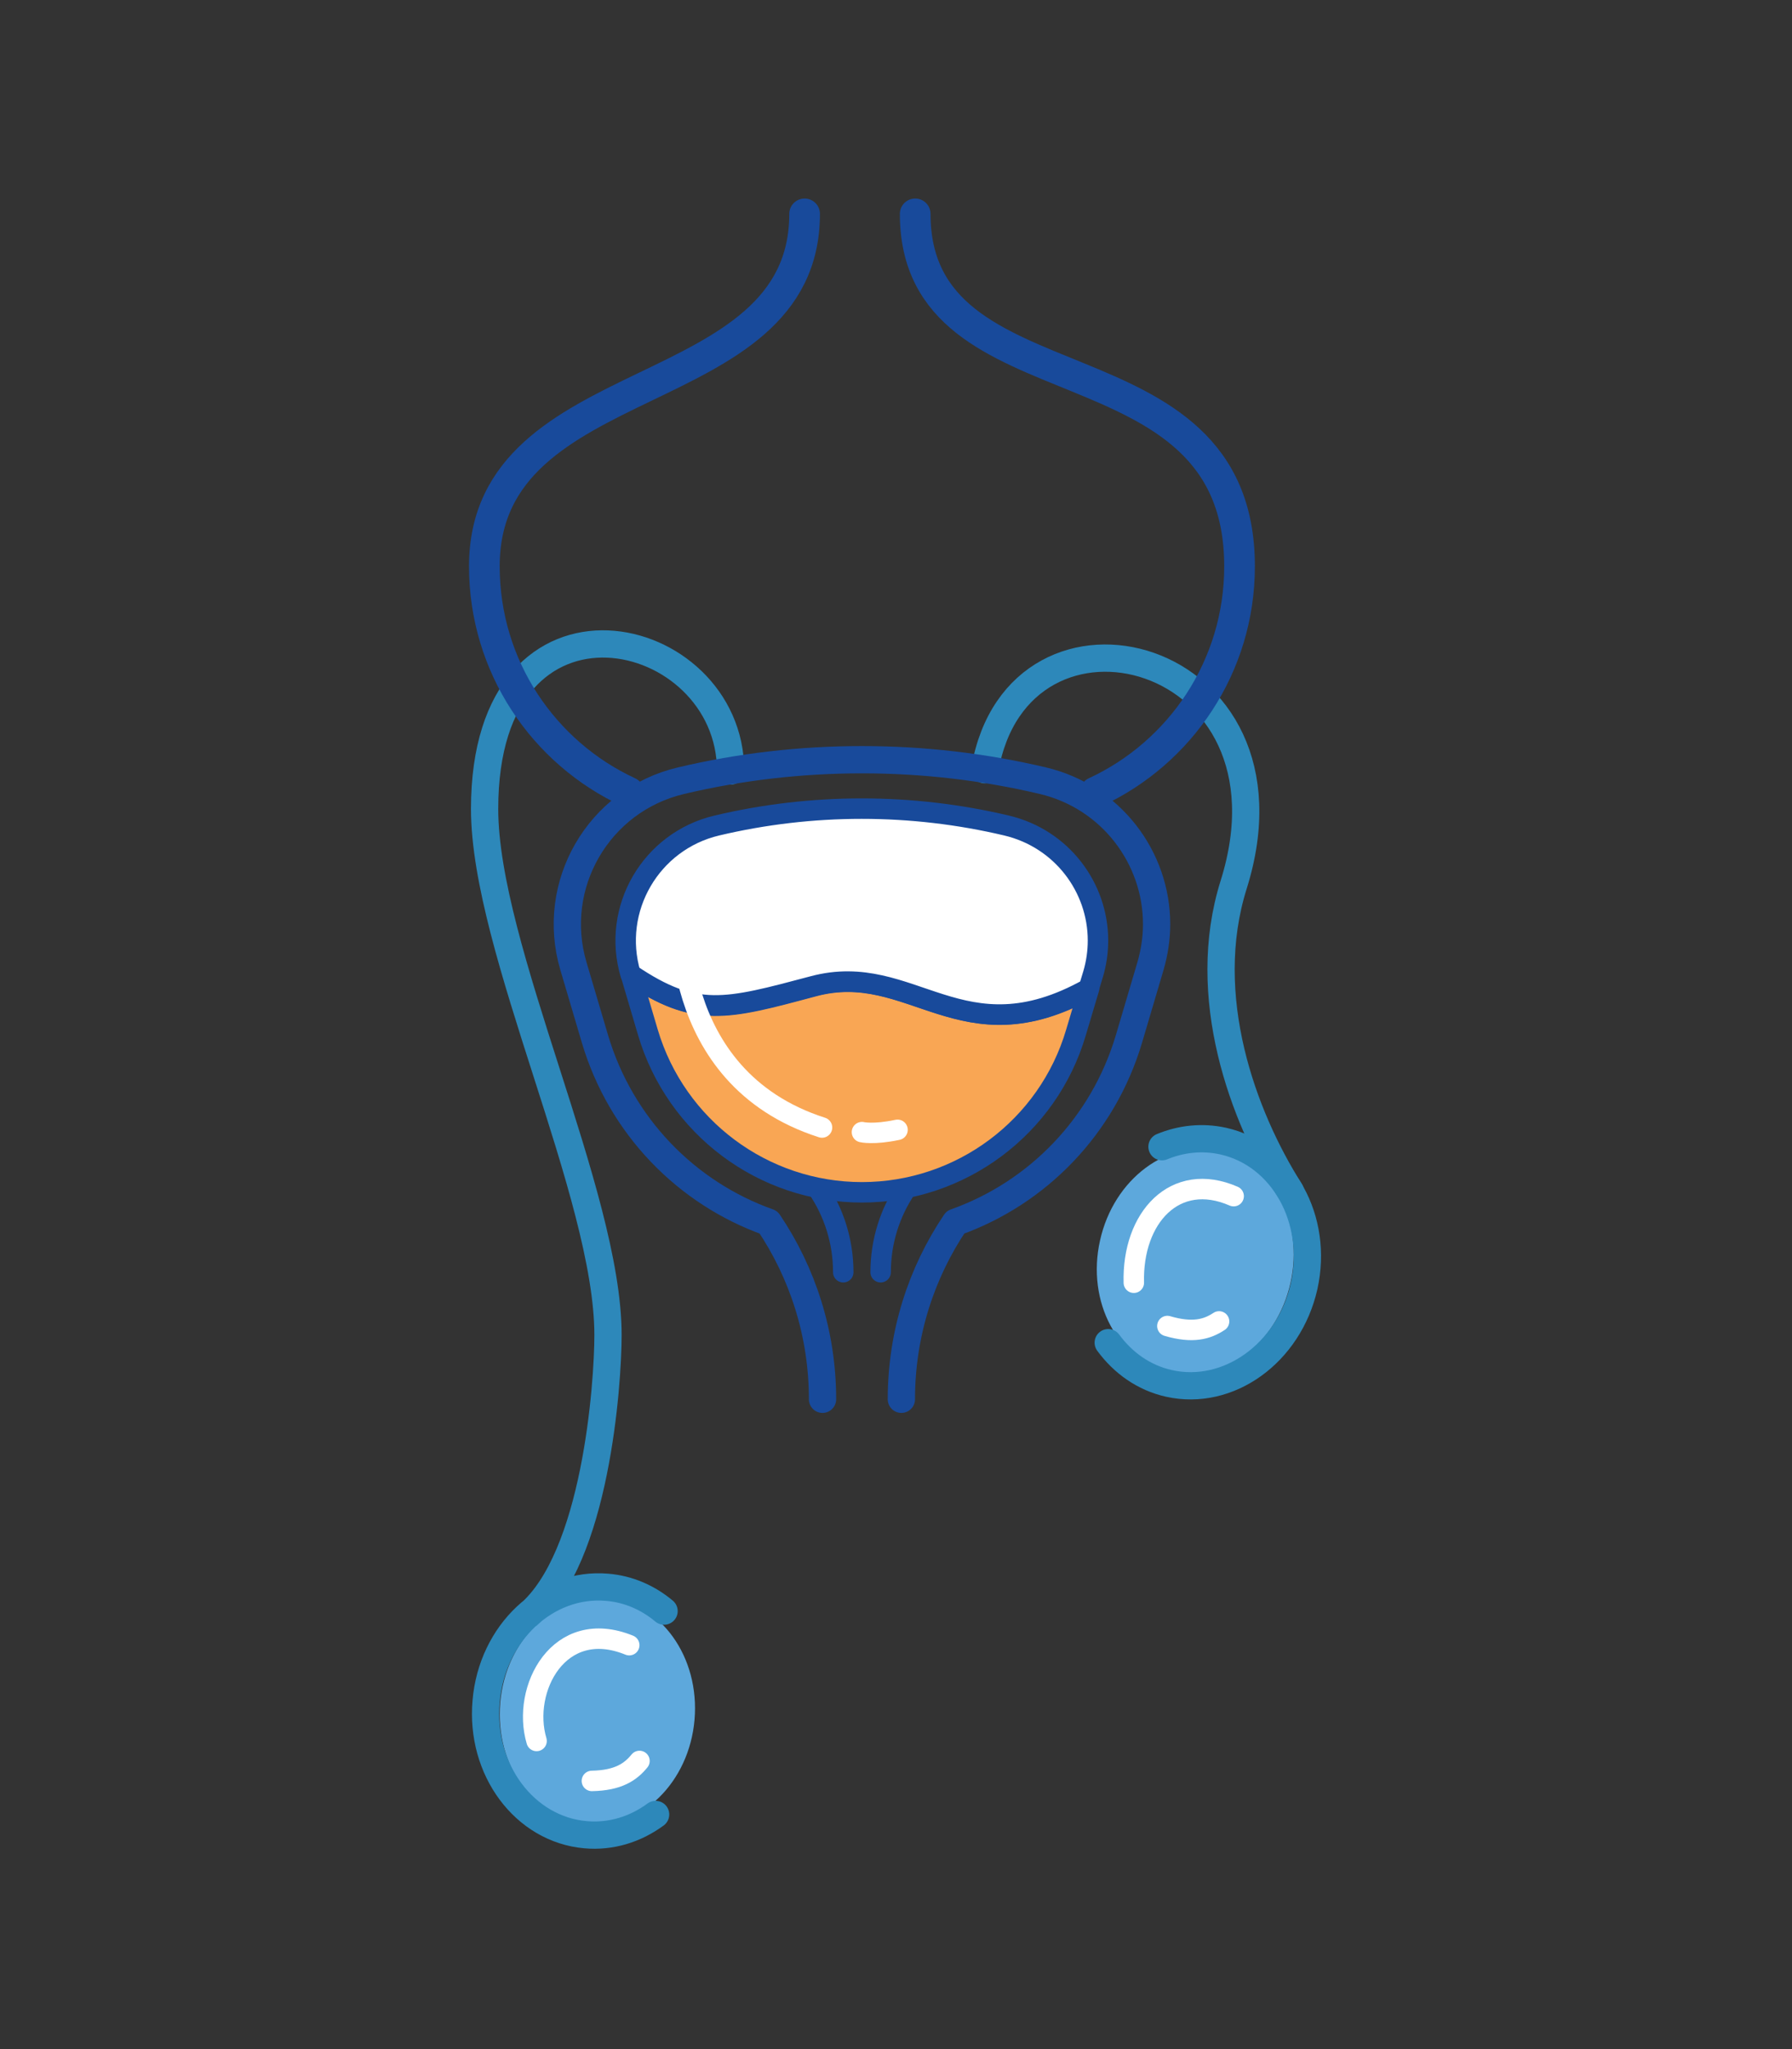 <?xml version="1.0" encoding="utf-8"?>
<!-- Generator: Adobe Illustrator 28.2.0, SVG Export Plug-In . SVG Version: 6.00 Build 0)  -->
<svg version="1.1" id="Layer_1" xmlns="http://www.w3.org/2000/svg" xmlns:xlink="http://www.w3.org/1999/xlink" x="0px" y="0px"
	 viewBox="0 0 700 800" style="enable-background:new 0 0 700 800;" xml:space="preserve">
<rect x="0" y="0" width="700" height="800" fill="#333333" stroke="none"/>
<style type="text/css">
	.st0{fill:#5DA8DC;}
	.st1{fill:none;stroke:#2D88BA;stroke-width:10.648;stroke-linecap:round;stroke-linejoin:round;stroke-miterlimit:10;}
	.st2{fill:none;stroke:#FFFFFF;stroke-width:7.986;stroke-linecap:round;stroke-miterlimit:10;}
	.st3{fill:none;stroke:#184A9B;stroke-width:10.648;stroke-linecap:round;stroke-linejoin:round;stroke-miterlimit:10;}
	.st4{fill:#F9A654;}
	.st5{fill:none;stroke:#184A9B;stroke-width:7.986;stroke-linecap:round;stroke-linejoin:round;stroke-miterlimit:10;}
	.st6{fill:#FFFFFF;}
	.st7{fill:none;stroke:#184A9B;stroke-width:11.979;stroke-linecap:round;stroke-miterlimit:10;}
</style>
<path class="st0" d="M271.3,671.4c-2.1,24.5-20.9,42.8-41.8,41c-21-1.8-36.2-23.2-34.1-47.6c2.1-24.5,20.9-42.8,41.8-41
	S273.4,646.9,271.3,671.4"/>
<path class="st1" d="M206.3,630.5c26.4-22.2,31.2-90,31.2-109.3c0-54.9-48.2-150.8-48.2-205.4c0-94.6,96.1-72.1,96.1-14.8
	 M256.1,708.4c-7.9,5.8-17.4,8.8-27.4,7.9c-23.8-2.1-41.2-25.4-38.8-52.1c2.3-26.7,23.5-46.6,47.3-44.5c8.4,0.7,16,4.1,22.2,9.3"/>
<path class="st2" d="M245.8,642.3c-27.5-11.2-42.2,17.2-36.2,37.4"/>
<path class="st0" d="M429.7,484.3c-5.4,24,7,47.1,27.5,51.7c20.5,4.6,41.5-11.1,46.9-35.1c5.4-24-7-47.1-27.5-51.7
	C456,444.6,435,460.3,429.7,484.3"/>
<path class="st1" d="M432.9,524.2c5.8,7.9,13.9,13.7,23.7,15.9c23.3,5.2,46.9-11.8,52.8-37.9c5.8-26.1-8.3-51.5-31.6-56.7
	c-8.2-1.8-16.4-0.9-23.9,2.2"/>
<path class="st1" d="M504,465c-18.5-29.1-35.8-76.1-22.1-119.6c28.9-92.1-84.2-120.9-97.2-44.9"/>
<path class="st2" d="M231.2,695.3c10.3-0.2,15.1-3.5,18.6-7.8 M456,517.7c9.9,2.9,15.5,1.3,20.2-1.8 M481.9,467
	c-22.9-10-39.7,8.4-39,33.8"/>
<path class="st3" d="M321.3,546.3c0-25.6-7.8-49.4-21.1-69.1v0v0c-32.1-11.4-57.7-37.6-67.8-71.6l-8.4-28.4
	c-9.4-31.7,9.8-64.8,42-72.4c23.2-5.5,47-8.2,70.7-8.2c23.7,0,47.4,2.7,70.7,8.2c26.6,6.3,44.4,30,44.4,56c0,5.4-0.8,10.9-2.4,16.4
	l-8.4,28.4c-10.1,34-35.7,60.2-67.8,71.6v0v0c-13.3,19.7-21.1,43.5-21.1,69.1"/>
<path class="st4" d="M425.4,386l-5.1,17.1c-10.9,37-45,62.4-83.6,62.4c-38.6,0-72.6-25.4-83.6-62.4l-6.7-22.7
	c25.5,17.2,37.1,13.9,71.4,4.7C356.4,374.8,375.6,413.7,425.4,386"/>
<path class="st5" d="M425.4,386l-5.1,17.1c-10.9,37-45,62.4-83.6,62.4c-38.6,0-72.6-25.4-83.6-62.4l-6.7-22.7
	c25.5,17.2,37.1,13.9,71.4,4.7C356.4,374.8,375.6,413.7,425.4,386z"/>
<path class="st6" d="M428.9,367.2c0,4.3-0.6,8.7-1.9,13.1l-1.7,5.6c-49.7,27.8-69-11.2-107.6-0.9c-34.3,9.1-45.9,12.5-71.4-4.7
	c-7.5-25.4,7.9-51.9,33.7-58c18.6-4.4,37.6-6.6,56.6-6.6c19,0,38,2.2,56.6,6.6C414.7,327.4,428.9,346.4,428.9,367.2"/>
<path class="st5" d="M428.9,367.2c0,4.3-0.6,8.7-1.9,13.1l-1.7,5.6c-49.7,27.8-69-11.2-107.6-0.9c-34.3,9.1-45.9,12.5-71.4-4.7
	c-7.5-25.4,7.9-51.9,33.7-58c18.6-4.4,37.6-6.6,56.6-6.6c19,0,38,2.2,56.6,6.6C414.7,327.4,428.9,346.4,428.9,367.2z"/>
<path class="st5" d="M329.4,496.7c0-12.1-3.7-23.4-10-32.7 M354,464c-6.3,9.3-10,20.6-10,32.7"/>
<path class="st7" d="M245.6,309.3c-33.3-15.4-56.4-49.1-56.4-88.2c0-79,125.1-61.7,125.1-137.6 M427.8,309.3
	c33.3-15.4,56.4-49.1,56.4-88.2c0-92.6-126.7-58.5-126.7-137.6"/>
<path class="st2" d="M266,353.3c0,0-6.4,67.2,55.1,86.9 M336.7,442c0,0,4.5,1.1,13.9-0.9"/>
</svg>
